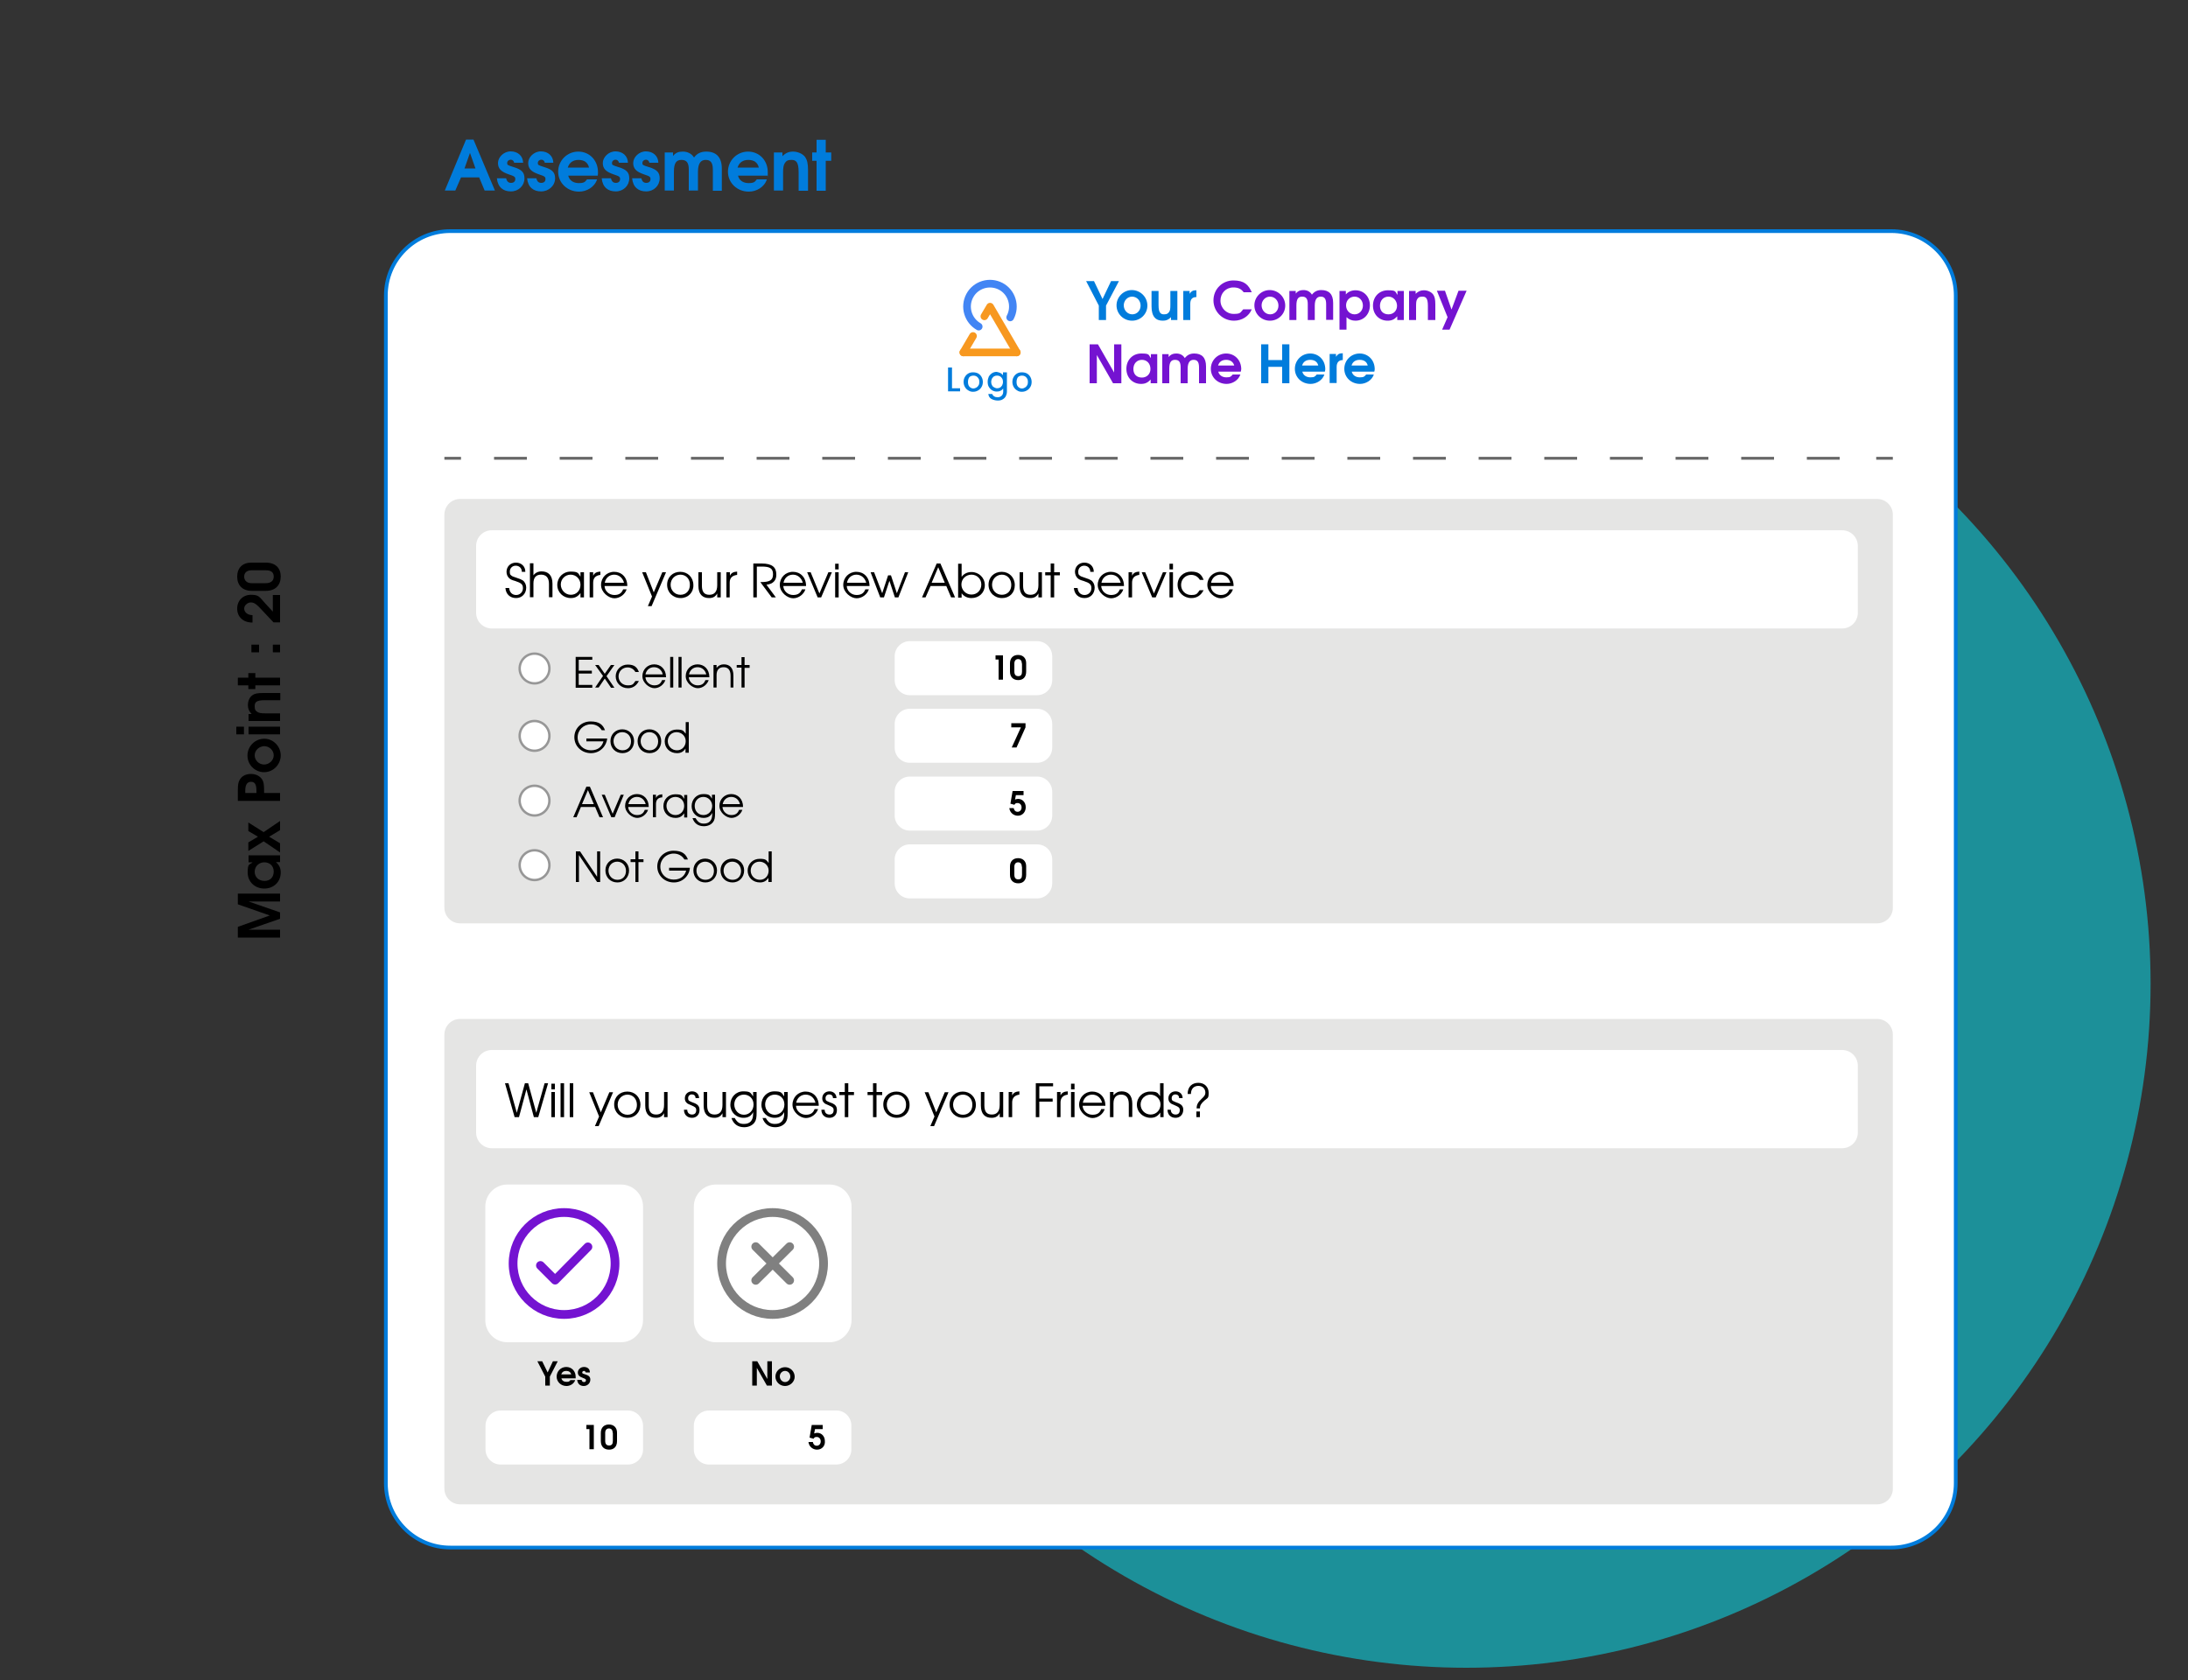 <?xml version="1.0" encoding="UTF-8"?>
<svg id="Layer_1" data-name="Layer 1" xmlns="http://www.w3.org/2000/svg" version="1.1" xmlns:xlink="http://www.w3.org/1999/xlink" viewBox="0 0 1000 768">
  <rect x="0" y="0" width="1000" height="768" fill="#333333" stroke="none"/>
  <defs>
    <style>
      .cls-1 {
        fill: #4285f4;
      }

      .cls-1, .cls-2, .cls-3, .cls-4, .cls-5, .cls-6, .cls-7, .cls-8, .cls-9, .cls-10 {
        stroke-width: 0px;
      }

      .cls-11, .cls-12, .cls-13, .cls-14, .cls-15, .cls-16, .cls-17, .cls-18, .cls-19, .cls-20, .cls-21, .cls-22, .cls-23, .cls-7, .cls-24, .cls-25, .cls-26, .cls-27, .cls-28, .cls-29, .cls-30, .cls-31, .cls-32, .cls-33, .cls-34, .cls-35, .cls-36, .cls-37, .cls-38, .cls-39 {
        fill: none;
      }

      .cls-11, .cls-12, .cls-13, .cls-16, .cls-40, .cls-18, .cls-19, .cls-21, .cls-22, .cls-23, .cls-24, .cls-25, .cls-26, .cls-28, .cls-30, .cls-41, .cls-32, .cls-35, .cls-36, .cls-37, .cls-39 {
        stroke-miterlimit: 10;
      }

      .cls-11, .cls-12, .cls-17, .cls-18, .cls-19, .cls-20, .cls-21, .cls-22, .cls-23, .cls-42, .cls-24, .cls-25, .cls-26, .cls-27, .cls-28, .cls-33, .cls-35, .cls-36, .cls-38, .cls-39 {
        stroke-width: 2.1px;
      }

      .cls-11, .cls-13, .cls-14, .cls-15, .cls-16, .cls-17, .cls-20, .cls-21, .cls-42, .cls-25, .cls-27, .cls-29, .cls-31, .cls-33, .cls-34, .cls-36, .cls-38, .cls-39 {
        stroke-linecap: round;
      }

      .cls-11, .cls-18, .cls-42, .cls-25, .cls-38 {
        stroke: #231f20;
      }

      .cls-11, .cls-43 {
        display: none;
      }

      .cls-12, .cls-17 {
        stroke: #00aeef;
      }

      .cls-2 {
        fill: #007cdc;
      }

      .cls-13 {
        stroke: #07eeff;
      }

      .cls-13, .cls-14, .cls-16, .cls-41, .cls-32, .cls-34 {
        stroke-width: 4px;
      }

      .cls-3 {
        fill: #000;
      }

      .cls-14 {
        stroke: gray;
      }

      .cls-14, .cls-15, .cls-17, .cls-20, .cls-42, .cls-27, .cls-29, .cls-31, .cls-33, .cls-34, .cls-38 {
        stroke-linejoin: round;
      }

      .cls-15 {
        stroke: #f79820;
      }

      .cls-15, .cls-29, .cls-31 {
        stroke-width: 3.5px;
      }

      .cls-16, .cls-34 {
        stroke: #7413d1;
      }

      .cls-4 {
        fill: #f15a29;
      }

      .cls-5 {
        fill: #07eeff;
        isolation: isolate;
        opacity: .5;
      }

      .cls-6 {
        fill: #424242;
      }

      .cls-40 {
        stroke: #979797;
        stroke-width: 1.1px;
      }

      .cls-40, .cls-42, .cls-41, .cls-10 {
        fill: #fff;
      }

      .cls-19, .cls-33, .cls-39 {
        stroke: #be1e2d;
      }

      .cls-20 {
        stroke: #2b3990;
      }

      .cls-21 {
        stroke: #262262;
      }

      .cls-22 {
        stroke: #f15a29;
      }

      .cls-23, .cls-36 {
        stroke: #f7941d;
      }

      .cls-24 {
        stroke: #2e3191;
      }

      .cls-26 {
        stroke: #eb008b;
      }

      .cls-8 {
        fill: #7413d1;
      }

      .cls-27 {
        stroke: #92278f;
      }

      .cls-28 {
        stroke: #009444;
      }

      .cls-29 {
        stroke: #4285f4;
      }

      .cls-44 {
        clip-path: url(#clippath);
      }

      .cls-30, .cls-37 {
        stroke: #676767;
        stroke-width: 1.3px;
      }

      .cls-31 {
        stroke: #f8991d;
      }

      .cls-41, .cls-32 {
        stroke: #007cdc;
      }

      .cls-9 {
        fill: #e5e5e4;
      }

      .cls-35 {
        stroke: #006838;
      }

      .cls-37 {
        stroke-dasharray: 0 0 15 15;
      }
    </style>
    <clipPath id="clippath">
      <path class="cls-7" d="M224.7,403.4c0,8.7-7.1,15.8-15.8,15.8s-15.8-7.1-15.8-15.8h31.6Z"/>
    </clipPath>
  </defs>
  <g id="Survey">
    <g id="Menu" class="cls-43">
      <g id="BG">
        <g>
          <path class="cls-6" d="M41.4,458.8c-12.9,0-23.3-10.5-23.3-23.3v-196.1c0-12.9,10.5-23.3,23.3-23.3h196.1c12.9,0,23.3,10.5,23.3,23.3v196.1c0,12.9-10.5,23.3-23.3,23.3H41.4Z"/>
          <path class="cls-1" d="M237.5,216.4c12.7,0,23,10.3,23,23v196.1c0,12.7-10.3,23-23,23H41.4c-12.7,0-23-10.3-23-23v-196.1c0-12.7,10.3-23,23-23h196.1M237.5,215.8H41.4c-13.1,0-23.7,10.6-23.7,23.7v196.1c0,13.1,10.6,23.7,23.7,23.7h196.1c13.1,0,23.7-10.6,23.7-23.7v-196.2c-.1-13.1-10.7-23.6-23.7-23.6h0Z"/>
        </g>
      </g>
      <g>
        <g>
          <path class="cls-10" d="M53.3,291.8c-5.1,0-9.2-4.1-9.2-9.2v-33.2c0-5.1,4.1-9.2,9.2-9.2h33.2c5.1,0,9.2,4.1,9.2,9.2v33.2c0,5.1-4.1,9.2-9.2,9.2h-33.2Z"/>
          <path class="cls-10" d="M86.5,240.4c4.9,0,8.9,4,8.9,8.9v33.2c0,4.9-4,8.9-8.9,8.9h-33.2c-4.9,0-8.9-4-8.9-8.9v-33.2c0-4.9,4-8.9,8.9-8.9h33.2M86.5,239.8h-33.2c-5.3,0-9.5,4.3-9.5,9.5v33.2c0,5.3,4.3,9.5,9.5,9.5h33.2c5.3,0,9.5-4.3,9.5-9.5v-33.2c0-5.2-4.2-9.5-9.5-9.5h0Z"/>
        </g>
        <g>
          <path class="cls-10" d="M122.8,291.8c-5.1,0-9.2-4.1-9.2-9.2v-33.2c0-5.1,4.1-9.2,9.2-9.2h33.2c5.1,0,9.2,4.1,9.2,9.2v33.2c0,5.1-4.1,9.2-9.2,9.2h-33.2Z"/>
          <path class="cls-10" d="M156,240.4c4.9,0,8.9,4,8.9,8.9v33.2c0,4.9-4,8.9-8.9,8.9h-33.2c-4.9,0-8.9-4-8.9-8.9v-33.2c0-4.9,4-8.9,8.9-8.9h33.2M156,239.8h-33.2c-5.3,0-9.5,4.3-9.5,9.5v33.2c0,5.3,4.3,9.5,9.5,9.5h33.2c5.3,0,9.5-4.3,9.5-9.5v-33.2c.1-5.2-4.2-9.5-9.5-9.5h0Z"/>
        </g>
        <g>
          <path class="cls-10" d="M192.3,291.8c-5.1,0-9.2-4.1-9.2-9.2v-33.2c0-5.1,4.1-9.2,9.2-9.2h33.2c5.1,0,9.2,4.1,9.2,9.2v33.2c0,5.1-4.1,9.2-9.2,9.2h-33.2Z"/>
          <path class="cls-10" d="M225.5,240.4c4.9,0,8.9,4,8.9,8.9v33.2c0,4.9-4,8.9-8.9,8.9h-33.2c-4.9,0-8.9-4-8.9-8.9v-33.2c0-4.9,4-8.9,8.9-8.9h33.2M225.5,239.8h-33.2c-5.3,0-9.5,4.3-9.5,9.5v33.2c0,5.3,4.3,9.5,9.5,9.5h33.2c5.3,0,9.5-4.3,9.5-9.5v-33.2c0-5.2-4.2-9.5-9.5-9.5h0Z"/>
        </g>
        <g>
          <path class="cls-10" d="M53.3,360c-5.1,0-9.2-4.1-9.2-9.2v-33.2c0-5.1,4.1-9.2,9.2-9.2h33.2c5.1,0,9.2,4.1,9.2,9.2v33.2c0,5.1-4.1,9.2-9.2,9.2h-33.2Z"/>
          <path class="cls-10" d="M86.5,308.7c4.9,0,8.9,4,8.9,8.9v33.2c0,4.9-4,8.9-8.9,8.9h-33.2c-4.9,0-8.9-4-8.9-8.9v-33.2c0-4.9,4-8.9,8.9-8.9h33.2M86.5,308h-33.2c-5.3,0-9.5,4.3-9.5,9.5v33.2c0,5.3,4.3,9.5,9.5,9.5h33.2c5.3,0,9.5-4.3,9.5-9.5v-33.2c0-5.2-4.2-9.5-9.5-9.5h0Z"/>
        </g>
        <g>
          <path class="cls-10" d="M122.8,360c-5.1,0-9.2-4.1-9.2-9.2v-33.2c0-5.1,4.1-9.2,9.2-9.2h33.2c5.1,0,9.2,4.1,9.2,9.2v33.2c0,5.1-4.1,9.2-9.2,9.2h-33.2Z"/>
          <path class="cls-10" d="M156,308.7c4.9,0,8.9,4,8.9,8.9v33.2c0,4.9-4,8.9-8.9,8.9h-33.2c-4.9,0-8.9-4-8.9-8.9v-33.2c0-4.9,4-8.9,8.9-8.9h33.2M156,308h-33.2c-5.3,0-9.5,4.3-9.5,9.5v33.2c0,5.3,4.3,9.5,9.5,9.5h33.2c5.3,0,9.5-4.3,9.5-9.5v-33.2c.1-5.2-4.2-9.5-9.5-9.5h0Z"/>
        </g>
        <g>
          <path class="cls-10" d="M192.3,360c-5.1,0-9.2-4.1-9.2-9.2v-33.2c0-5.1,4.1-9.2,9.2-9.2h33.2c5.1,0,9.2,4.1,9.2,9.2v33.2c0,5.1-4.1,9.2-9.2,9.2h-33.2Z"/>
          <path class="cls-10" d="M225.5,308.7c4.9,0,8.9,4,8.9,8.9v33.2c0,4.9-4,8.9-8.9,8.9h-33.2c-4.9,0-8.9-4-8.9-8.9v-33.2c0-4.9,4-8.9,8.9-8.9h33.2M225.5,308h-33.2c-5.3,0-9.5,4.3-9.5,9.5v33.2c0,5.3,4.3,9.5,9.5,9.5h33.2c5.3,0,9.5-4.3,9.5-9.5v-33.2c0-5.2-4.2-9.5-9.5-9.5h0Z"/>
        </g>
        <g>
          <path class="cls-10" d="M53.3,428.3c-5.1,0-9.2-4.1-9.2-9.2v-33.2c0-5.1,4.1-9.2,9.2-9.2h33.2c5.1,0,9.2,4.1,9.2,9.2v33.1c0,5.1-4.1,9.2-9.2,9.2h-33.2Z"/>
          <path class="cls-10" d="M86.5,376.9c4.9,0,8.9,4,8.9,8.9v33.2c0,4.9-4,8.9-8.9,8.9h-33.2c-4.9,0-8.9-4-8.9-8.9v-33.2c0-4.9,4-8.9,8.9-8.9h33.2M86.5,376.3h-33.2c-5.3,0-9.5,4.3-9.5,9.5v33.2c0,5.3,4.3,9.5,9.5,9.5h33.2c5.3,0,9.5-4.3,9.5-9.5v-33.2c0-5.3-4.2-9.5-9.5-9.5h0Z"/>
        </g>
        <g>
          <path class="cls-10" d="M122.8,428.3c-5.1,0-9.2-4.1-9.2-9.2v-33.2c0-5.1,4.1-9.2,9.2-9.2h33.2c5.1,0,9.2,4.1,9.2,9.2v33.1c0,5.1-4.1,9.2-9.2,9.2h-33.2Z"/>
          <path class="cls-10" d="M156,376.9c4.9,0,8.9,4,8.9,8.9v33.2c0,4.9-4,8.9-8.9,8.9h-33.2c-4.9,0-8.9-4-8.9-8.9v-33.2c0-4.9,4-8.9,8.9-8.9h33.2M156,376.3h-33.2c-5.3,0-9.5,4.3-9.5,9.5v33.2c0,5.3,4.3,9.5,9.5,9.5h33.2c5.3,0,9.5-4.3,9.5-9.5v-33.2c.1-5.3-4.2-9.5-9.5-9.5h0Z"/>
        </g>
        <g>
          <path class="cls-10" d="M192.3,428.3c-5.1,0-9.2-4.1-9.2-9.2v-33.2c0-5.1,4.1-9.2,9.2-9.2h33.2c5.1,0,9.2,4.1,9.2,9.2v33.1c0,5.1-4.1,9.2-9.2,9.2h-33.2Z"/>
          <path class="cls-10" d="M225.5,376.9c4.9,0,8.9,4,8.9,8.9v33.2c0,4.9-4,8.9-8.9,8.9h-33.2c-4.9,0-8.9-4-8.9-8.9v-33.2c0-4.9,4-8.9,8.9-8.9h33.2M225.5,376.3h-33.2c-5.3,0-9.5,4.3-9.5,9.5v33.2c0,5.3,4.3,9.5,9.5,9.5h33.2c5.3,0,9.5-4.3,9.5-9.5v-33.2c0-5.3-4.2-9.5-9.5-9.5h0Z"/>
        </g>
      </g>
      <g>
        <g>
          <circle class="cls-26" cx="69.4" cy="261.7" r="7.4"/>
          <g>
            <line class="cls-26" x1="74.8" y1="256.3" x2="80.8" y2="250.4"/>
            <line class="cls-26" x1="80.9" y1="257.5" x2="80.9" y2="250.2"/>
            <line class="cls-26" x1="73.6" y1="250.2" x2="82" y2="250.2"/>
          </g>
        </g>
        <g>
          <circle class="cls-24" cx="65.2" cy="265.9" r="7.4"/>
          <g>
            <line class="cls-24" x1="65.2" y1="273.3" x2="65.2" y2="281.7"/>
            <line class="cls-24" x1="61" y1="277.5" x2="69.4" y2="277.5"/>
          </g>
        </g>
      </g>
      <g>
        <g>
          <circle class="cls-18" cx="143.6" cy="256.6" r="6.3"/>
          <path class="cls-12" d="M138.9,267.1c1.5-.6,3.1-1,4.7-1,6.7,0,12.1,5.6,12.1,12.6"/>
        </g>
        <g>
          <circle class="cls-18" cx="131" cy="266.1" r="4.7"/>
          <path class="cls-23" d="M123.1,281.6c0-4.4,3.5-7.9,7.9-7.9s7.9,3.5,7.9,7.9"/>
        </g>
      </g>
      <g>
        <g>
          <circle class="cls-22" cx="202.6" cy="272.5" r="9.5"/>
          <circle class="cls-23" cx="215.2" cy="264.1" r="9.5"/>
        </g>
        <polyline class="cls-17" points="215.2 257.2 210.3 252.3 212.7 249.9 217.7 249.9 220.1 252.3 215.2 257.2"/>
      </g>
      <g>
        <path class="cls-38" d="M61.5,338.4l2.2,1.1c3.9,2,8.6,2,12.5,0l2.2-1.1"/>
        <polygon class="cls-38" points="86.7 327.9 69.9 336.3 53.1 327.9 69.9 319.5 86.7 327.9"/>
        <line class="cls-38" x1="61.5" y1="332.1" x2="61.5" y2="338.4"/>
        <line class="cls-38" x1="78.3" y1="332.1" x2="78.3" y2="338.4"/>
        <polyline class="cls-17" points="69.9 327.9 74.2 334.2 74.2 344.7"/>
        <circle class="cls-17" cx="74.2" cy="346.8" r="2.1"/>
      </g>
      <g>
        <path class="cls-33" d="M123.6,334.2c2.5,1.4,6.7,3.8,13.7,4.2"/>
        <g>
          <path class="cls-33" d="M151.2,346.8h-23.5c-2.2,0-4-1.8-4-4v-13c0-2.2,1.8-4,4-4h23.5c2.2,0,4,1.8,4,4v13c0,2.2-1.8,4-4,4Z"/>
          <path class="cls-33" d="M131,325.8v-2.1c0-1.2.9-2.1,2.1-2.1h12.6c1.2,0,2.1.9,2.1,2.1v2.1"/>
          <path class="cls-42" d="M144.6,324.7"/>
          <path class="cls-33" d="M155.2,334.2c-2.5,1.4-6.7,3.8-13.7,4.2"/>
          <path class="cls-19" d="M139.5,342.6h-.2c-1.1,0-2-.9-2-2v-4.4c0-1.1.9-2,2-2h.2c1.1,0,2,.9,2,2v4.4c0,1.1-.9,2-2,2Z"/>
        </g>
      </g>
      <g>
        <circle class="cls-18" cx="220.3" cy="333.1" r="2.3"/>
        <path class="cls-21" d="M216.7,340.3c0-2,1.6-3.6,3.6-3.6s3.6,1.6,3.6,3.6"/>
        <circle class="cls-18" cx="197.5" cy="333.1" r="2.3"/>
        <path class="cls-39" d="M193.8,340.3c0-2,1.6-3.6,3.6-3.6s3.6,1.6,3.6,3.6"/>
        <g>
          <circle class="cls-18" cx="209.2" cy="327.4" r="5.9"/>
          <g>
            <line class="cls-25" x1="209.2" y1="346.9" x2="209.2" y2="340.8"/>
            <line class="cls-11" x1="209" y1="342.2" x2="207.1" y2="338.5"/>
            <line class="cls-11" x1="209.2" y1="342.2" x2="211.1" y2="338.5"/>
          </g>
          <path class="cls-36" d="M199.8,345.9c0-5.2,4.2-9.4,9.4-9.4s9.4,4.2,9.4,9.4"/>
        </g>
      </g>
      <g>
        <g>
          <g>
            <line class="cls-39" x1="53.2" y1="399.7" x2="69.9" y2="387.2"/>
            <line class="cls-39" x1="86.6" y1="399.7" x2="69.9" y2="387.2"/>
            <line class="cls-39" x1="81.5" y1="395.6" x2="81.5" y2="389.4"/>
          </g>
          <polygon class="cls-38" points="81.5 417.7 58.4 417.7 58.4 403.6 69.9 395 81.5 403.6 81.5 417.7"/>
        </g>
        <rect class="cls-38" x="66.8" y="409.3" width="6.3" height="8.4"/>
      </g>
      <g>
        <g>
          <line class="cls-20" x1="122.7" y1="399.7" x2="139.4" y2="387.2"/>
          <line class="cls-20" x1="156.1" y1="399.7" x2="139.4" y2="387.2"/>
          <line class="cls-20" x1="151" y1="395.6" x2="151" y2="389.4"/>
        </g>
        <polygon class="cls-27" points="151 417.7 127.8 417.7 127.8 403.6 139.4 395 151 403.6 151 417.7"/>
        <path class="cls-4" d="M138.2,412.4c-.4-.1-.7-.2-1-.4-.3-.2-.6-.4-.9-.7l.9-1.1c.3.4.6.6,1,.8.4.2.8.3,1.2.3.6,0,1.1-.1,1.4-.4.3-.2.4-.6.4-1.1h0c0-.3-.1-.5-.2-.7-.1-.2-.3-.3-.6-.4s-.5-.2-.9-.2h-.2c-.6-.1-1-.2-1.4-.4-.4-.1-.7-.4-.9-.7-.3-.3-.4-.8-.4-1.5h0c0-.6.1-1.1.3-1.5s.6-.7,1-.9,1-.3,1.7-.3.6,0,.9.1c.3.1.6.2.9.3.3.1.6.3.8.5l-.8,1.1c-.3-.2-.6-.4-.9-.5-.3-.1-.6-.2-.9-.2-.6,0-1,.1-1.3.3-.3.2-.4.6-.4,1h0c0,.3.1.6.2.7.2.2.4.3.6.4.2.1.6.2,1,.3h.4c.5.1.9.2,1.3.4.3.2.6.4.8.8s.3.8.3,1.4h0c0,.6-.1,1.1-.4,1.5-.2.4-.6.7-1,.9-.5.2-1,.3-1.8.3-.3,0-.7,0-1.1,0ZM138.9,402h1.3v1.5h-1.3v-1.5ZM138.9,412h1.3v1.5h-1.3v-1.5Z"/>
      </g>
      <g>
        <g>
          <g class="cls-44">
            <g>
              <path class="cls-28" d="M215.4,423.2c-.4-.4-1.6-1.7-1.9-3.7-.2-1.5.2-2.7.5-3.2.6-1.5,1.3-1.4,2.8-3.5,1.1-1.4,2-2.6,1.6-3.7-.2-.9-.9-.8-1.3-1.9-.4-1.1-.1-2.1.2-2.9.4-1.4,1.2-2.5,1.8-3.1"/>
              <path class="cls-28" d="M210.9,401.8c-.3,1.2-.4,2.7.1,4.4.6,1.8,1.5,2.5,1.2,3.3-.5,1-2.6.9-3.8.7-.4-.1-1.6-.4-2.6-1.3-.3-.3-.6-.6-2-3.3-.3-.7-.6-1.2-.8-1.6"/>
              <path class="cls-35" d="M200,416.3c.3-.5,1.2-1.9.9-3.7-.2-.9-.6-1.6-.8-1.9-.8-1.2-1.6-1.4-2.2-2.1-.6-.7-1.1-1.9-.7-4.4"/>
            </g>
          </g>
          <path id="SVGID" class="cls-12" d="M224.7,403.4c0,8.7-7.1,15.8-15.8,15.8s-15.8-7.1-15.8-15.8h31.6Z"/>
        </g>
        <g>
          <circle class="cls-18" cx="207.9" cy="389.1" r="3.4"/>
          <path class="cls-19" d="M202.4,399.9c0-3,2.5-5.5,5.5-5.5s5.5,2.5,5.5,5.5"/>
        </g>
        <g>
          <circle class="cls-18" cx="218.2" cy="394.5" r="2.2"/>
          <path class="cls-19" d="M214.6,401.5c0-2,1.6-3.5,3.5-3.5s3.5,1.6,3.5,3.5"/>
        </g>
        <g>
          <circle class="cls-18" cx="197.8" cy="394.3" r="2.2"/>
          <path class="cls-19" d="M194.2,401.3c0-2,1.6-3.5,3.5-3.5s3.5,1.6,3.5,3.5"/>
        </g>
      </g>
    </g>
  </g>
  <g id="Layer_3" data-name="Layer 3">
    <circle class="cls-5" cx="670.2" cy="449.7" r="312.7"/>
  </g>
  <path class="cls-2" d="M221.5,87.1l-2.5-6h-8.3l-2.6,6h-4.8l9.7-23.3h3.4l9.8,23.3h-4.7ZM214.8,69.9l-2.5,7.1h5l-2.5-7.1Z"/>
  <path class="cls-2" d="M233.5,87.5c-3.5,0-6-1.9-6.4-6h4.2c.4,1.5,1.1,2.1,2.3,2.1s1.9-.7,1.9-1.7-.2-1.3-3-2.2c-3.5-1.2-4.9-2.6-4.9-5.2s2.6-5.3,5.8-5.3,5.6,2,5.7,5.2h-4.1c-.2-.9-.8-1.4-1.6-1.4s-1.6.6-1.6,1.5.1,1,3,1.9c3.7,1.1,4.9,2.5,4.9,5.1,0,3.4-2.7,6-6.2,6Z"/>
  <path class="cls-2" d="M247.3,87.5c-3.5,0-6-1.9-6.4-6h4.2c.4,1.5,1.1,2.1,2.3,2.1s1.9-.7,1.9-1.7-.2-1.3-3-2.2c-3.5-1.2-4.9-2.6-4.9-5.2s2.6-5.3,5.8-5.3,5.6,2,5.7,5.2h-3.9c-.2-.9-.8-1.4-1.6-1.4s-1.6.6-1.6,1.5.1,1,3,1.9c3.7,1.1,4.9,2.5,4.9,5.1,0,3.4-2.9,6-6.4,6Z"/>
  <path class="cls-2" d="M273.2,80.3h-13.5c.5,2.1,2.3,3.4,4.8,3.4s2.8-.5,3.8-1.7h4.6c-1.2,3.6-4.8,5.6-8.3,5.6-5.3,0-9.5-4-9.5-9.1s4.1-9.2,9.2-9.2,9,4,9,9.4c0,.6,0,1-.1,1.6ZM264.4,73.1c-2.5,0-4.2,1.2-4.9,3.5h9.7c-.5-2.3-2.2-3.5-4.8-3.5Z"/>
  <path class="cls-2" d="M281.4,87.5c-3.5,0-6-1.9-6.4-6h4.2c.4,1.5,1.1,2.1,2.3,2.1s1.9-.7,1.9-1.7-.2-1.3-3-2.2c-3.5-1.2-4.9-2.6-4.9-5.2s2.6-5.3,5.8-5.3,5.6,2,5.7,5.2h-4.1c-.2-.9-.8-1.4-1.6-1.4s-1.6.6-1.6,1.5.1,1,3,1.9c3.7,1.1,4.9,2.5,4.9,5.1,0,3.4-2.7,6-6.2,6Z"/>
  <path class="cls-2" d="M295.3,87.5c-3.5,0-6-1.9-6.4-6h4.2c.4,1.5,1.1,2.1,2.3,2.1s1.9-.7,1.9-1.7-.2-1.3-3-2.2c-3.5-1.2-4.9-2.6-4.9-5.2s2.6-5.3,5.8-5.3,5.6,2,5.7,5.2h-4.1c-.2-.9-.8-1.4-1.6-1.4s-1.6.6-1.6,1.5.1,1,3,1.9c3.7,1.1,4.9,2.5,4.9,5.1,0,3.4-2.7,6-6.2,6Z"/>
  <path class="cls-2" d="M325.8,87.1v-9.6c0-3.5-1.3-4.4-3.3-4.4s-3.5,1.3-3.5,5.4v8.6h-4.2v-9.6c0-3.4-1.2-4.4-3.4-4.4s-3.4,1.3-3.4,5.4v8.6h-4.2v-17.4h3.8v1.6c1.2-1.5,2.5-2,4.5-2s3.9.8,5.1,2.7c1.4-1.9,3.2-2.7,5.6-2.7,4.6,0,7.1,2.6,7.1,7.8v10.1h-4.1Z"/>
  <path class="cls-2" d="M350.8,80.3h-13.5c.5,2.1,2.3,3.4,4.8,3.4s2.8-.5,3.8-1.7h4.6c-1.2,3.6-4.8,5.6-8.3,5.6-5.3,0-9.5-4-9.5-9.1s4.1-9.2,9.2-9.2,9,4,9,9.4,0,1-.1,1.6ZM342,73.1c-2.5,0-4.2,1.2-4.9,3.5h9.7c-.5-2.3-2.2-3.5-4.8-3.5Z"/>
  <path class="cls-2" d="M365,87.1v-8.5c0-4.7-1.3-5.5-3.3-5.5s-2.4.6-3.1,1.6c-.5.9-.7,1.9-.7,4.2v8.2h-4.2v-17.4h3.9v1.7c1.5-1.5,2.9-2.1,4.9-2.1s4.3.9,5.5,2.5c.9,1.4,1.3,2.9,1.3,6v9.4h-4.3Z"/>
  <path class="cls-2" d="M377.4,73.5v13.7h-4.2v-13.7h-2v-3.8h2v-5.8h4.2v5.8h2.5v3.8h-2.5Z"/>
  <g id="BG-2" data-name="BG">
    <g>
      <path class="cls-10" d="M205.8,707.4c-16.2,0-29.4-13.2-29.4-29.4V135.1c0-16.2,13.2-29.4,29.4-29.4h658.6c16.2,0,29.4,13.2,29.4,29.4v542.9c0,16.2-13.2,29.4-29.4,29.4H205.8Z"/>
      <path class="cls-2" d="M864.4,106.5c15.8,0,28.6,12.8,28.6,28.6v542.9c0,15.8-12.8,28.6-28.6,28.6H205.8c-15.8,0-28.6-12.8-28.6-28.6V135.1c0-15.8,12.8-28.6,28.6-28.6h658.6M864.4,104.8H205.8c-16.7,0-30.3,13.5-30.3,30.3v542.9c0,16.7,13.5,30.3,30.3,30.3h658.6c16.7,0,30.3-13.5,30.3-30.3V135.1c0-16.7-13.6-30.3-30.3-30.3h0Z"/>
    </g>
  </g>
  <g id="Logo">
    <g>
      <polyline class="cls-15" points="464.7 161.1 452.5 140.2 449.9 144.6"/>
      <line class="cls-31" x1="440.3" y1="161.1" x2="464.7" y2="161.1"/>
      <line class="cls-15" x1="444.7" y1="153.6" x2="440.3" y2="161.1"/>
      <path class="cls-29" d="M447.3,149.3c-4.9-2.8-6.8-9-4.1-14.1,2.7-5.1,9.1-7,14.2-4.3s7,9.1,4.3,14.2"/>
      <g>
        <path class="cls-2" d="M435.1,177.5h3.7v1.4h-5.5v-10.9h1.8v9.5Z"/>
        <path class="cls-2" d="M442.6,178.5c-.7-.4-1.2-.9-1.6-1.6-.4-.7-.6-1.5-.6-2.3s.2-1.7.6-2.3c.4-.7.9-1.2,1.6-1.6.7-.4,1.4-.5,2.2-.5s1.6.2,2.2.5c.7.4,1.2.9,1.6,1.6.4.7.6,1.5.6,2.3s-.2,1.7-.6,2.3c-.4.7-.9,1.2-1.6,1.6-.7.4-1.4.6-2.3.6s-1.4-.2-2.1-.6ZM446.2,177.2c.4-.2.7-.5,1-1,.3-.4.4-1,.4-1.6s-.1-1.2-.4-1.6c-.2-.4-.6-.8-1-1s-.8-.3-1.3-.3-.9.1-1.3.3-.7.5-.9,1c-.2.4-.3,1-.3,1.6,0,.9.2,1.7.7,2.2s1.1.8,1.8.8c.4,0,.9-.2,1.3-.4Z"/>
        <path class="cls-2" d="M457.2,170.5c.5.3.9.6,1.2,1v-1.3h1.8v8.8c0,.8-.2,1.5-.5,2.1s-.8,1.1-1.5,1.5c-.6.4-1.4.5-2.3.5s-2.1-.3-2.9-.8-1.2-1.3-1.3-2.2h1.8c.1.4.4.8.9,1.1.4.3,1,.4,1.6.4s1.3-.2,1.8-.7.7-1.1.7-1.9v-1.4c-.3.4-.7.8-1.2,1-.5.3-1.1.4-1.8.4s-1.4-.2-2.1-.6c-.6-.4-1.1-.9-1.5-1.6-.4-.7-.5-1.5-.5-2.3s.2-1.6.5-2.3c.4-.7.9-1.2,1.5-1.6.6-.4,1.3-.6,2.1-.6.6.1,1.2.3,1.7.5ZM458,173c-.2-.4-.6-.8-1-1s-.8-.3-1.3-.3-.9.1-1.3.3-.7.6-1,1c-.2.4-.4,1-.4,1.5s.1,1.1.4,1.6c.2.5.6.8,1,1s.8.4,1.3.4.9-.1,1.3-.3.7-.6,1-1c.2-.4.4-1,.4-1.6s-.1-1.1-.4-1.6Z"/>
        <path class="cls-2" d="M464.9,178.5c-.7-.4-1.2-.9-1.6-1.6-.4-.7-.6-1.5-.6-2.3s.2-1.7.6-2.3c.4-.7.9-1.2,1.6-1.6.7-.4,1.4-.5,2.2-.5s1.6.2,2.2.5c.7.4,1.2.9,1.6,1.6.4.7.6,1.5.6,2.3s-.2,1.7-.6,2.3c-.4.7-.9,1.2-1.6,1.6-.7.4-1.4.6-2.3.6s-1.5-.2-2.1-.6ZM468.4,177.2c.4-.2.7-.5,1-1,.3-.4.4-1,.4-1.6s-.1-1.2-.4-1.6c-.2-.4-.6-.8-1-1s-.8-.3-1.3-.3-.9.1-1.3.3-.7.5-.9,1c-.2.4-.3,1-.3,1.6,0,.9.2,1.7.7,2.2s1.1.8,1.8.8c.5,0,.9-.2,1.3-.4Z"/>
      </g>
    </g>
    <g>
      <path class="cls-2" d="M505.5,139.7v6.6h-3.3v-6.6l-5.8-11.2h3.6l3.9,8.2,3.9-8.2h3.6l-5.9,11.2Z"/>
      <path class="cls-2" d="M517.4,146.6c-3.9,0-7.1-3.1-7.1-7s3.2-7,7-7,7.1,3.1,7.1,7.1c0,3.8-3.1,6.9-7,6.9ZM517.4,135.6c-2.1,0-3.8,1.8-3.8,4s1.7,4.1,3.9,4.1,3.8-1.8,3.8-4c0-2.3-1.7-4.1-3.9-4.1Z"/>
      <path class="cls-2" d="M535.2,146.3v-1.3c-1.2,1.2-2.2,1.6-3.8,1.6-3.1,0-5.1-1.8-5.1-6.5v-7.1h3.2v6.5c0,3.5,1,4.2,2.5,4.2s1.9-.5,2.4-1.2c.4-.6.5-1.4.5-3.2v-6.3h3.2v13.3h-2.9Z"/>
      <path class="cls-2" d="M544,138.9v7.4h-3.2v-13.3h2.9v1.3c.8-1.2,1.5-1.6,2.9-1.6h.2v3.1c-1.9,0-2.8,1-2.8,3.1Z"/>
      <path class="cls-8" d="M564,146.6c-5.2,0-9.4-4.1-9.4-9.3s4.1-9.1,9.1-9.1,6.9,2,8.4,5.4h-3.7c-1.2-1.6-2.6-2.2-4.7-2.2-3.4,0-5.9,2.6-5.9,6s2.7,6.1,6,6.1,3-.6,4.4-2.1h3.9c-1.3,3.2-4.5,5.2-8.1,5.2Z"/>
      <path class="cls-8" d="M580.4,146.6c-3.9,0-7.1-3.1-7.1-7s3.2-7,7-7,7.1,3.1,7.1,7.1c0,3.8-3.1,6.9-7,6.9ZM580.4,135.6c-2.1,0-3.8,1.8-3.8,4s1.7,4.1,3.9,4.1,3.8-1.8,3.8-4c0-2.3-1.7-4.1-3.9-4.1Z"/>
      <path class="cls-8" d="M606.1,146.3v-7.3c0-2.7-1-3.4-2.5-3.4s-2.7,1-2.7,4.1v6.6h-3.2v-7.3c0-2.6-.9-3.4-2.6-3.4s-2.6,1-2.6,4.1v6.6h-3.2v-13.3h2.9v1.2c.9-1.1,1.9-1.6,3.5-1.6s3,.6,3.9,2.1c1.1-1.4,2.4-2.1,4.3-2.1,3.5,0,5.4,1.9,5.4,5.9v7.7h-3.2Z"/>
      <path class="cls-8" d="M619.5,146.6c-1.6,0-2.9-.5-4.1-1.6v5.7h-3.2v-17.7h2.9v1.6c1-1.2,2.6-1.9,4.4-1.9,3.8,0,6.6,2.9,6.6,6.9,0,4-2.8,7-6.6,7ZM619.1,135.6c-2.2,0-3.9,1.7-3.9,4s1.7,4.1,3.9,4.1,3.8-1.8,3.8-4c0-2.4-1.7-4.1-3.8-4.1Z"/>
      <path class="cls-8" d="M638.6,146.3v-1.7c-1.3,1.4-2.5,2-4.4,2-3.9,0-6.7-2.9-6.7-6.9s2.8-7,6.8-7,3.2.6,4.4,2.1v-1.8h2.9v13.3h-3ZM634.6,135.6c-2.3,0-3.9,1.7-3.9,4.2s1.6,3.9,3.9,3.9,3.9-1.7,3.9-3.9-1.6-4.2-3.9-4.2Z"/>
      <path class="cls-8" d="M652.6,146.3v-6.5c0-3.6-1-4.2-2.5-4.2s-1.9.4-2.4,1.2c-.4.6-.5,1.4-.5,3.2v6.3h-3.2v-13.3h3v1.3c1.2-1.1,2.2-1.6,3.8-1.6s3.3.7,4.2,1.9c.7,1,1,2.2,1,4.6v7.1h-3.4Z"/>
      <path class="cls-8" d="M662.5,150.7h-3.4l2.5-5.7-4.9-12.1h3.7l3,8.6,3.2-8.6h3.7l-7.8,17.8Z"/>
      <path class="cls-8" d="M508.7,175.2l-7.4-12.9v12.9h-3.3v-17.8h3.8l7.4,12.9v-12.9h3.3v17.8h-3.8Z"/>
      <path class="cls-8" d="M525.9,175.2v-1.7c-1.3,1.4-2.5,2-4.4,2-3.9,0-6.7-2.9-6.7-6.9s2.8-7,6.8-7,3.2.6,4.4,2.1v-1.8h2.9v13.3h-3ZM521.9,164.5c-2.3,0-3.9,1.7-3.9,4.2s1.6,3.9,3.9,3.9,3.9-1.7,3.9-3.9c0-2.5-1.6-4.2-3.9-4.2Z"/>
      <path class="cls-8" d="M548,175.2v-7.3c0-2.7-1-3.4-2.5-3.4s-2.7,1-2.7,4.1v6.6h-3.2v-7.3c0-2.6-.9-3.4-2.6-3.4s-2.6,1-2.6,4.1v6.6h-3.2v-13.3h2.9v1.3c.9-1.1,1.9-1.6,3.5-1.6s3,.6,3.9,2.1c1.1-1.4,2.4-2.1,4.3-2.1,3.5,0,5.4,1.9,5.4,5.9v7.7h-3.2Z"/>
      <path class="cls-8" d="M567.1,169.9h-10.3c.4,1.6,1.8,2.6,3.7,2.6s2.1-.4,2.9-1.3h3.5c-.9,2.7-3.7,4.3-6.3,4.3-4.1,0-7.2-3-7.2-6.9s3.1-7,7-7,6.9,3,6.9,7.2c-.1.4-.1.7-.2,1.1ZM560.4,164.5c-1.9,0-3.2.9-3.7,2.6h7.4c-.5-1.7-1.8-2.6-3.7-2.6Z"/>
      <path class="cls-2" d="M586,175.2v-7.5h-6.3v7.5h-3.3v-17.8h3.3v7.2h6.3v-7.2h3.3v17.8h-3.3Z"/>
      <path class="cls-2" d="M605.5,169.9h-10.3c.4,1.6,1.8,2.6,3.7,2.6s2.1-.4,2.9-1.3h3.5c-.9,2.7-3.7,4.3-6.3,4.3-4.1,0-7.2-3-7.2-6.9s3.1-7,7-7,6.9,3,6.9,7.2c0,.4-.1.7-.2,1.1ZM598.8,164.5c-1.9,0-3.2.9-3.7,2.6h7.4c-.4-1.7-1.7-2.6-3.7-2.6Z"/>
      <path class="cls-2" d="M610.9,167.7v7.4h-3.2v-13.3h2.9v1.3c.8-1.2,1.5-1.6,2.9-1.6h.2v3.1c-1.8,0-2.8,1.1-2.8,3.1Z"/>
      <path class="cls-2" d="M628.1,169.9h-10.3c.4,1.6,1.8,2.6,3.7,2.6s2.1-.4,2.9-1.3h3.5c-.9,2.7-3.7,4.3-6.3,4.3-4.1,0-7.2-3-7.2-6.9s3.1-7,7-7,6.9,3,6.9,7.2c0,.4-.1.7-.2,1.1ZM621.4,164.5c-1.9,0-3.2.9-3.7,2.6h7.4c-.4-1.7-1.7-2.6-3.7-2.6Z"/>
    </g>
    <g>
      <line class="cls-30" x1="203.1" y1="209.5" x2="210.7" y2="209.5"/>
      <line class="cls-37" x1="225.8" y1="209.5" x2="850" y2="209.5"/>
      <line class="cls-30" x1="857.5" y1="209.5" x2="865.1" y2="209.5"/>
    </g>
  </g>
  <g>
    <path class="cls-9" d="M857.9,422.1H210.3c-4,0-7.2-3.2-7.2-7.2v-179.6c0-4,3.2-7.2,7.2-7.2h647.6c4,0,7.2,3.2,7.2,7.2v179.7c0,3.9-3.2,7.1-7.2,7.1Z"/>
    <path class="cls-10" d="M841.9,287.3H224.8c-4,0-7.2-3.2-7.2-7.2v-30.5c0-4,3.2-7.2,7.2-7.2h617.1c4,0,7.2,3.2,7.2,7.2v30.5c0,4-3.2,7.2-7.2,7.2Z"/>
    <g>
      <path class="cls-3" d="M235.9,273.4c-2.8,0-4.7-1.8-4.9-4.6h1.7c.2,2.1,1.5,3.2,3.2,3.2s3.1-1.3,3.1-3.1-.8-2.4-3.5-3.3c-1.8-.5-2.3-.8-2.9-1.4-.7-.7-1.1-1.7-1.1-2.8,0-2.4,1.8-4.2,4.3-4.2s4.3,1.7,4.3,4.2h-1.6c0-1.7-1.2-2.8-2.8-2.8s-2.7,1.2-2.7,2.7.3,1.4.7,1.8.9.5,2.3,1c1.6.5,2.2.8,2.9,1.2,1,.7,1.6,2,1.6,3.3,0,2.8-2,4.8-4.6,4.8Z"/>
      <path class="cls-3" d="M250.9,273.1v-6.2c0-2.9-1.4-4.2-3.6-4.2s-3.5,1.2-3.5,4v6.3h-1.6v-15.5h1.6v5.5c.8-1.1,2.1-1.8,3.7-1.8,3,0,5,1.7,5,5.6v6.2h-1.6Z"/>
      <path class="cls-3" d="M265.3,273.1v-2c-1.2,1.6-2.5,2.3-4.4,2.3-3.5,0-6.2-2.6-6.2-6s2.6-6.1,6.1-6.1,3.4.7,4.5,2.3v-2h1.6v11.5h-1.6ZM260.8,262.7c-2.5,0-4.5,2-4.5,4.5s2,4.7,4.6,4.7,4.4-2,4.4-4.6-2-4.6-4.5-4.6Z"/>
      <path class="cls-3" d="M271.1,266.4v6.7h-1.6v-11.5h1.6v1.6c.6-1.3,1.6-1.8,3.3-1.9v1.5c-2.2.3-3.3,1.4-3.3,3.6Z"/>
      <path class="cls-3" d="M276.3,267.9c.1,2.3,2.1,4.1,4.5,4.1s3.4-1.1,4-2.6h1.6c-.7,2.2-3,4.1-5.6,4.1s-6.1-2.7-6.1-6.1,2.6-6,6-6,6,2.5,6,6.5h-10.4ZM280.7,262.7c-2.2,0-3.9,1.5-4.3,3.7h8.8c-.6-2.2-2.3-3.7-4.5-3.7Z"/>
      <path class="cls-3" d="M297.8,277.1h-1.7l1.9-4.4-4.5-11.1h1.7l3.6,9.2,3.9-9.2h1.7l-6.6,15.5Z"/>
      <path class="cls-3" d="M311.1,273.4c-3.6,0-6.2-2.6-6.2-6.1s2.6-5.9,6-5.9,6,2.5,6,6.1c.1,3.3-2.4,5.9-5.8,5.9ZM311,262.7c-2.5,0-4.5,2-4.5,4.6s1.9,4.6,4.5,4.6,4.3-1.9,4.3-4.5c.1-2.7-1.8-4.7-4.3-4.7Z"/>
      <path class="cls-3" d="M327.8,273.1v-1.8c-.8,1.4-1.9,2.1-3.7,2.1-2.9,0-4.9-1.6-4.9-5.6v-6.2h1.6v6.2c0,2.9,1.2,4.1,3.4,4.1s3.6-1.3,3.6-4.4v-5.9h1.6v11.5h-1.6Z"/>
      <path class="cls-3" d="M333.5,266.4v6.7h-1.5v-11.5h1.6v1.6c.6-1.3,1.6-1.8,3.3-1.9v1.5c-2.3.3-3.4,1.4-3.4,3.6Z"/>
      <path class="cls-3" d="M350.3,267.3l4.3,5.8h-1.9l-5.2-7c4.3,0,5.8-.8,5.8-3.6s-1.6-3.5-5.2-3.5h-2.2v14.1h-1.6v-15.5h3.8c4.9,0,6.7,1.8,6.7,5,.1,2.7-1.5,4.4-4.5,4.7Z"/>
      <path class="cls-3" d="M358,267.9c.1,2.3,2.1,4.1,4.5,4.1s3.4-1.1,4-2.6h1.6c-.7,2.2-3,4.1-5.6,4.1s-6.1-2.7-6.1-6.1,2.6-6,6-6,6,2.5,6,6.5h-10.4ZM362.4,262.7c-2.2,0-3.9,1.5-4.3,3.7h8.8c-.6-2.2-2.3-3.7-4.5-3.7Z"/>
      <path class="cls-3" d="M375.3,273.1h-1.6l-4.8-11.5h1.6l4,9.7,4.1-9.7h1.6l-4.9,11.5Z"/>
      <path class="cls-3" d="M381.7,260.3v-2.6h1.6v2.6h-1.6ZM381.7,273.1v-11.5h1.6v11.5h-1.6Z"/>
      <path class="cls-3" d="M387,267.9c.1,2.3,2.1,4.1,4.5,4.1s3.4-1.1,4-2.6h1.6c-.7,2.2-3,4.1-5.6,4.1s-6.1-2.7-6.1-6.1,2.6-6,6-6,6,2.5,6,6.5h-10.4ZM391.4,262.7c-2.2,0-3.9,1.5-4.3,3.7h8.8c-.6-2.2-2.3-3.7-4.5-3.7Z"/>
      <path class="cls-3" d="M410.6,273.1h-1.6l-2.5-7.6-2.5,7.6h-1.7l-4.4-11.5h1.6l3.7,9.6,2.7-8.2h1.3l2.7,8.2,3.7-9.6h1.5l-4.5,11.5Z"/>
      <path class="cls-3" d="M434.7,273.1l-2.2-5.2h-7.2l-2.3,5.2h-1.6l6.7-15.5h1.7l6.7,15.5h-1.8ZM428.8,259.3l-3,7.1h6l-3-7.1Z"/>
      <path class="cls-3" d="M444,273.4c-1.9,0-3.5-.8-4.5-2.2v2h-1.6v-15.5h1.6v6c1-1.4,2.6-2.2,4.5-2.2,3.4,0,6.1,2.6,6.1,6s-2.6,5.9-6.1,5.9ZM444,262.7c-2.6,0-4.6,2-4.6,4.5s2,4.6,4.6,4.6,4.5-2,4.5-4.6-2-4.5-4.5-4.5Z"/>
      <path class="cls-3" d="M458,273.4c-3.6,0-6.2-2.6-6.2-6.1s2.6-5.9,6-5.9,6,2.5,6,6.1-2.5,5.9-5.8,5.9ZM457.9,262.7c-2.5,0-4.5,2-4.5,4.6s1.9,4.6,4.5,4.6,4.3-1.9,4.3-4.5c0-2.7-1.8-4.7-4.3-4.7Z"/>
      <path class="cls-3" d="M474.6,273.1v-1.8c-.8,1.4-1.9,2.1-3.7,2.1-2.9,0-4.9-1.6-4.9-5.6v-6.2h1.6v6.2c0,2.9,1.2,4.1,3.4,4.1s3.6-1.3,3.6-4.4v-5.9h1.6v11.5h-1.6Z"/>
      <path class="cls-3" d="M481.8,263v10.1h-1.6v-10.1h-2.5v-1.4h2.5v-4h1.6v4h2.6v1.4h-2.6Z"/>
      <path class="cls-3" d="M495.7,273.4c-2.8,0-4.7-1.8-4.9-4.6h1.7c.2,2.1,1.5,3.2,3.2,3.2s3.1-1.3,3.1-3.1-.8-2.4-3.5-3.3c-1.8-.5-2.3-.8-2.9-1.4s-1.1-1.7-1.1-2.8c0-2.4,1.8-4.2,4.3-4.2s4.3,1.7,4.3,4.2h-1.6c0-1.7-1.2-2.8-2.8-2.8s-2.7,1.2-2.7,2.7.3,1.4.7,1.8c.4.4.9.5,2.3,1,1.6.5,2.2.8,2.9,1.2,1,.7,1.6,2,1.6,3.3,0,2.8-1.9,4.8-4.6,4.8Z"/>
      <path class="cls-3" d="M503.3,267.9c.1,2.3,2.1,4.1,4.5,4.1s3.4-1.1,4-2.6h1.6c-.7,2.2-3,4.1-5.6,4.1s-6.1-2.7-6.1-6.1,2.6-6,6-6,6,2.5,6,6.5h-10.4ZM507.7,262.7c-2.2,0-3.9,1.5-4.3,3.7h8.8c-.5-2.2-2.2-3.7-4.5-3.7Z"/>
      <path class="cls-3" d="M517.4,266.4v6.7h-1.6v-11.5h1.6v1.6c.6-1.3,1.6-1.8,3.3-1.9v1.5c-2.2.3-3.3,1.4-3.3,3.6Z"/>
      <path class="cls-3" d="M528.2,273.1h-1.6l-4.8-11.5h1.6l4,9.7,4.1-9.7h1.6l-4.9,11.5Z"/>
      <path class="cls-3" d="M534.5,260.3v-2.6h1.6v2.6h-1.6ZM534.5,273.1v-11.5h1.6v11.5h-1.6Z"/>
      <path class="cls-3" d="M544.5,273.4c-3.5,0-6.3-2.6-6.3-6.1s2.7-6,6.2-6,4.8,1.4,5.7,3.8h-1.7c-.9-1.5-2.3-2.3-4-2.3-2.6,0-4.6,2-4.6,4.6s2,4.6,4.6,4.6,2.7-.6,3.9-2.2h1.8c-1.3,2.5-3.2,3.6-5.6,3.6Z"/>
      <path class="cls-3" d="M553.4,267.9c0,2.3,2.1,4.1,4.5,4.1s3.4-1.1,4-2.6h1.6c-.7,2.2-3,4.1-5.6,4.1s-6.1-2.7-6.1-6.1,2.6-6,6-6,6,2.5,6,6.5h-10.4ZM557.8,262.7c-2.2,0-3.9,1.5-4.3,3.7h8.8c-.6-2.2-2.3-3.7-4.5-3.7Z"/>
    </g>
    <g>
      <path class="cls-3" d="M263.1,314.3v-14h7.6v1.3h-6.2v5h6v1.3h-6v5.2h6.2v1.3h-7.6Z"/>
      <path class="cls-3" d="M279.2,314.3l-2.8-4.1-2.8,4.1h-1.6l3.6-5.3-3.6-5h1.6l2.8,4,2.8-4h1.6l-3.6,5.1,3.6,5.3h-1.6Z"/>
      <path class="cls-3" d="M287,314.6c-3.2,0-5.6-2.4-5.6-5.4s2.4-5.4,5.5-5.4,4.3,1.3,5.1,3.4h-1.6c-.8-1.4-2.1-2.1-3.6-2.1-2.3,0-4.1,1.8-4.1,4.1s1.8,4.1,4.2,4.1,2.5-.6,3.5-2h1.6c-1.2,2.3-2.9,3.3-5,3.3Z"/>
      <path class="cls-3" d="M295,309.6c.1,2,1.9,3.7,4,3.7s3-.9,3.6-2.4h1.5c-.7,2-2.7,3.7-5,3.7s-5.5-2.4-5.5-5.5,2.4-5.4,5.4-5.4,5.4,2.2,5.4,5.9h-9.4ZM298.9,305c-2,0-3.5,1.3-3.9,3.3h7.9c-.4-2-2-3.3-4-3.3Z"/>
      <path class="cls-3" d="M306.3,314.3v-14h1.4v14h-1.4Z"/>
      <path class="cls-3" d="M310.1,314.3v-14h1.4v14h-1.4Z"/>
      <path class="cls-3" d="M314.8,309.6c.1,2,1.9,3.7,4,3.7s3-.9,3.6-2.4h1.5c-.7,2-2.7,3.7-5,3.7s-5.5-2.4-5.5-5.5,2.4-5.4,5.4-5.4,5.4,2.2,5.4,5.9h-9.4ZM318.8,305c-2,0-3.5,1.3-3.9,3.3h7.9c-.5-2-2-3.3-4-3.3Z"/>
      <path class="cls-3" d="M333.9,314.3v-5.4c0-2.8-1.3-3.9-3.2-3.9s-3.2,1.1-3.2,3.6v5.7h-1.4v-10.3h1.4v1.3c.9-1.1,2-1.6,3.3-1.6,2.6,0,4.4,1.5,4.4,5.2v5.4h-1.3Z"/>
      <path class="cls-3" d="M340.3,305.2v9.1h-1.4v-9.1h-2.2v-1.2h2.2v-3.6h1.4v3.6h2.3v1.3h-2.3Z"/>
    </g>
    <g>
      <path class="cls-3" d="M270.1,344.3c-4.3,0-7.6-3.2-7.6-7.3s3.3-7.2,7.4-7.2,5.7,1.6,6.6,4h-1.5c-1-1.7-2.8-2.7-4.9-2.7-3.4,0-6.1,2.6-6.1,6s2.7,5.9,6.1,5.9,5.1-1.9,5.7-4.1h-7.8v-1.3h9.5c-.3,3.5-3.3,6.7-7.4,6.7Z"/>
      <path class="cls-3" d="M284.5,344.3c-3.2,0-5.5-2.3-5.5-5.5s2.4-5.4,5.4-5.4,5.4,2.3,5.4,5.4-2.2,5.5-5.3,5.5ZM284.4,334.7c-2.3,0-4,1.8-4,4.1s1.7,4.2,4.1,4.2,3.9-1.7,3.9-4.1-1.7-4.2-4-4.2Z"/>
      <path class="cls-3" d="M296.9,344.3c-3.2,0-5.5-2.3-5.5-5.5s2.4-5.4,5.4-5.4,5.4,2.3,5.4,5.4c0,3.2-2.2,5.5-5.3,5.5ZM296.8,334.7c-2.3,0-4,1.8-4,4.1s1.7,4.2,4.1,4.2,3.9-1.7,3.9-4.1-1.7-4.2-4-4.2Z"/>
      <path class="cls-3" d="M313.3,344.1v-1.9c-1,1.5-2.2,2.1-3.9,2.1-3.2,0-5.6-2.3-5.6-5.4s2.4-5.4,5.5-5.4,3,.7,4.1,1.9v-5.3h1.4v14h-1.5ZM309.2,334.7c-2.3,0-4,1.8-4,4.1s1.8,4.2,4.2,4.2,4-1.9,4-4.2-1.9-4.1-4.2-4.1Z"/>
    </g>
    <circle class="cls-40" cx="244.3" cy="305.6" r="6.8"/>
    <circle class="cls-40" cx="244.3" cy="336.4" r="6.8"/>
    <g>
      <path class="cls-3" d="M274,373.6l-2-4.7h-6.5l-2,4.7h-1.5l6-14h1.6l6,14h-1.6ZM268.7,361.2l-2.7,6.4h5.4l-2.7-6.4Z"/>
      <path class="cls-3" d="M280.9,373.6h-1.5l-4.4-10.3h1.4l3.6,8.7,3.7-8.7h1.4l-4.2,10.3Z"/>
      <path class="cls-3" d="M287.1,368.9c.1,2,1.9,3.7,4,3.7s3-.9,3.6-2.4h1.5c-.7,2-2.7,3.7-5,3.7s-5.5-2.4-5.5-5.5,2.4-5.4,5.4-5.4,5.4,2.2,5.4,5.9h-9.4ZM291.1,364.3c-2,0-3.5,1.3-3.9,3.3h7.9c-.5-2-2-3.3-4-3.3Z"/>
      <path class="cls-3" d="M299.8,367.6v6h-1.4v-10.3h1.4v1.5c.5-1.1,1.4-1.6,2.9-1.7v1.4c-1.9.1-2.9,1.1-2.9,3.1Z"/>
      <path class="cls-3" d="M312.7,373.6v-1.8c-1.1,1.5-2.2,2.1-4,2.1-3.2,0-5.5-2.3-5.5-5.4s2.3-5.4,5.4-5.4,3.1.6,4.1,2.1v-1.8h1.4v10.3h-1.4ZM308.7,364.3c-2.3,0-4.1,1.8-4.1,4.1s1.8,4.2,4.1,4.2,4-1.8,4-4.2-1.8-4.1-4-4.1Z"/>
      <path class="cls-3" d="M325.9,375.8c-.9,1.2-2.4,1.9-4.2,1.9-2.6,0-4.4-1.3-5.2-3.7h1.4c1.1,1.9,2.1,2.5,3.8,2.5,2.5,0,3.8-1.5,3.8-4.2v-.7c-.8,1.6-2.1,2.3-4,2.3-3,0-5.4-2.3-5.4-5.4s2.3-5.5,5.3-5.5,3,.7,4,2.1v-1.8h1.4v8.5c0,2-.2,3.1-.9,4ZM321.5,364.3c-2.3,0-4,1.7-4,4.1s1.7,4.2,4,4.2,4-1.8,4-4.3c-.1-2.2-1.8-4-4-4Z"/>
      <path class="cls-3" d="M330.2,368.9c.1,2,1.9,3.7,4,3.7s3-.9,3.6-2.4h1.5c-.7,2-2.7,3.7-5,3.7s-5.5-2.4-5.5-5.5,2.4-5.4,5.4-5.4,5.4,2.2,5.4,5.9h-9.4ZM334.2,364.3c-2,0-3.5,1.3-3.9,3.3h7.9c-.5-2-2-3.3-4-3.3Z"/>
    </g>
    <circle class="cls-40" cx="244.3" cy="366" r="6.8"/>
    <g>
      <path class="cls-3" d="M272.9,403.2l-8.3-12.3v12.3h-1.4v-14h1.9l7.8,11.6v-11.6h1.4v14h-1.4Z"/>
      <path class="cls-3" d="M282.2,403.4c-3.2,0-5.5-2.3-5.5-5.5s2.4-5.4,5.4-5.4,5.4,2.3,5.4,5.4-2.2,5.5-5.3,5.5ZM282.1,393.9c-2.3,0-4,1.8-4,4.1s1.7,4.2,4.1,4.2,3.9-1.7,3.9-4.1-1.7-4.2-4-4.2Z"/>
      <path class="cls-3" d="M291.8,394.1v9.1h-1.4v-9.1h-2.2v-1.3h2.2v-3.6h1.4v3.6h2.3v1.3h-2.3Z"/>
      <path class="cls-3" d="M308,403.4c-4.3,0-7.6-3.2-7.6-7.3s3.3-7.2,7.4-7.2,5.7,1.6,6.6,4h-1.6c-1-1.7-2.8-2.7-4.9-2.7-3.4,0-6.1,2.6-6.1,6s2.7,5.9,6.1,5.9,5.1-1.9,5.7-4.1h-7.8v-1.3h9.5c-.2,3.5-3.2,6.7-7.3,6.7Z"/>
      <path class="cls-3" d="M322.4,403.4c-3.2,0-5.5-2.3-5.5-5.5s2.4-5.4,5.4-5.4,5.4,2.3,5.4,5.4c0,3.2-2.3,5.5-5.3,5.5ZM322.3,393.9c-2.3,0-4,1.8-4,4.1s1.7,4.2,4.1,4.2,3.9-1.7,3.9-4.1c0-2.5-1.8-4.2-4-4.2Z"/>
      <path class="cls-3" d="M334.8,403.4c-3.2,0-5.5-2.3-5.5-5.5s2.4-5.4,5.4-5.4,5.4,2.3,5.4,5.4c0,3.2-2.3,5.5-5.3,5.5ZM334.7,393.9c-2.3,0-4,1.8-4,4.1s1.7,4.2,4.1,4.2,3.9-1.7,3.9-4.1c-.1-2.5-1.8-4.2-4-4.2Z"/>
      <path class="cls-3" d="M351.2,403.2v-1.9c-1,1.5-2.2,2.1-3.9,2.1-3.2,0-5.6-2.3-5.6-5.4s2.4-5.4,5.5-5.4,3,.7,4.1,1.9v-5.3h1.4v14h-1.5ZM347.1,393.9c-2.3,0-4,1.8-4,4.1s1.8,4.2,4.2,4.2,4-1.9,4-4.2-1.9-4.1-4.2-4.1Z"/>
    </g>
    <circle class="cls-40" cx="244.3" cy="395.5" r="6.8"/>
    <g>
      <g>
        <path class="cls-10" d="M474,293.1h-58.2c-3.8,0-6.9,3.1-6.9,6.9v10.9c0,3.8,3.1,6.9,6.9,6.9h58.2c3.8,0,6.9-3.1,6.9-6.9v-10.9c0-3.8-3.1-6.9-6.9-6.9Z"/>
        <g>
          <path class="cls-3" d="M456.4,310.7v-9.2h-1.4v-1.9h3.4v11.1h-2Z"/>
          <path class="cls-3" d="M465.4,310.9c-2.3,0-3.8-1.4-3.8-3.9v-3.8c0-2.3,1.4-3.8,3.7-3.8s3.7,1.5,3.7,3.7v3.9c0,2.5-1.4,3.9-3.6,3.9ZM467,303.3c0-1.3-.6-2-1.7-2s-1.7.8-1.7,2v3.7c0,1.4.6,2.1,1.8,2.1s1.7-.7,1.7-2.1v-3.7h0Z"/>
        </g>
      </g>
      <g>
        <path class="cls-10" d="M474,324h-58.2c-3.8,0-6.9,3.1-6.9,6.9v10.9c0,3.8,3.1,6.9,6.9,6.9h58.2c3.8,0,6.9-3.1,6.9-6.9v-10.9c0-3.8-3.1-6.9-6.9-6.9Z"/>
        <path class="cls-3" d="M464.6,341.7h-2.2l4.2-9.2h-4.4v-1.9h6.5v1.9l-4.1,9.2Z"/>
      </g>
      <g>
        <path class="cls-10" d="M474,355h-58.2c-3.8,0-6.9,3.1-6.9,6.9v10.9c0,3.8,3.1,6.9,6.9,6.9h58.2c3.8,0,6.9-3.1,6.9-6.9v-10.9c0-3.8-3.1-6.9-6.9-6.9Z"/>
        <path class="cls-3" d="M465.2,372.9c-2,0-3.7-1.5-3.9-3.5h2c.2,1.1.8,1.7,1.8,1.7s1.8-.8,1.8-2-.8-2-1.8-2-1,.2-1.5.8l-1.8-.5,1-5.8h5v1.9h-3.5l-.4,2c.6-.2.9-.3,1.4-.3,2,0,3.5,1.6,3.5,3.8,0,2.2-1.5,3.9-3.6,3.9Z"/>
      </g>
      <g>
        <path class="cls-10" d="M474,386h-58.2c-3.8,0-6.9,3.1-6.9,6.9v10.9c0,3.8,3.1,6.9,6.9,6.9h58.2c3.8,0,6.9-3.1,6.9-6.9v-10.9c0-3.9-3.1-6.9-6.9-6.9Z"/>
        <path class="cls-3" d="M465.4,403.8c-2.3,0-3.8-1.4-3.8-3.9v-3.8c0-2.3,1.4-3.8,3.7-3.8s3.7,1.5,3.7,3.7v3.9c0,2.5-1.4,3.9-3.6,3.9ZM467,396.2c0-1.3-.6-2-1.7-2s-1.7.8-1.7,2v3.7c0,1.4.6,2.1,1.8,2.1s1.7-.7,1.7-2.1v-3.7h0Z"/>
      </g>
    </g>
  </g>
  <g>
    <path class="cls-9" d="M857.9,687.7H210.3c-4,0-7.2-3.2-7.2-7.2v-207.5c0-4,3.2-7.2,7.2-7.2h647.6c4,0,7.2,3.2,7.2,7.2v207.6c0,3.9-3.2,7.1-7.2,7.1Z"/>
    <path class="cls-10" d="M841.9,524.9H224.8c-4,0-7.2-3.2-7.2-7.2v-30.5c0-4,3.2-7.2,7.2-7.2h617.1c4,0,7.2,3.2,7.2,7.2v30.5c0,4-3.2,7.2-7.2,7.2Z"/>
    <g>
      <path class="cls-3" d="M246,510.7h-2l-3.4-12.7-3.4,12.7h-2l-4.4-15.5h1.6l3.8,13.5,3.7-13.5h1.5l3.7,13.5,3.8-13.5h1.6l-4.5,15.5Z"/>
      <path class="cls-3" d="M252,498v-2.6h1.6v2.6h-1.6ZM252,510.7v-11.5h1.6v11.5h-1.6Z"/>
      <path class="cls-3" d="M256.2,510.7v-15.5h1.6v15.5h-1.6Z"/>
      <path class="cls-3" d="M260.4,510.7v-15.5h1.6v15.5h-1.6Z"/>
      <path class="cls-3" d="M273.6,514.8h-1.7l1.9-4.4-4.5-11.1h1.7l3.6,9.2,3.9-9.2h1.7l-6.6,15.5Z"/>
      <path class="cls-3" d="M286.9,511c-3.6,0-6.2-2.6-6.2-6.1s2.6-5.9,6-5.9,6,2.5,6,6c0,3.5-2.5,6-5.8,6ZM286.8,500.4c-2.5,0-4.5,2-4.5,4.6s1.9,4.6,4.5,4.6,4.3-1.9,4.3-4.5c0-2.7-1.8-4.7-4.3-4.7Z"/>
      <path class="cls-3" d="M303.5,510.7v-1.8c-.8,1.4-1.9,2.1-3.7,2.1-2.9,0-4.9-1.6-4.9-5.6v-6.2h1.6v6.2c0,2.9,1.2,4.1,3.4,4.1s3.6-1.3,3.6-4.4v-5.9h1.6v11.5h-1.6Z"/>
      <path class="cls-3" d="M316.3,511c-2.2,0-3.7-1.4-3.7-3.7h1.5c0,1.4.9,2.2,2.2,2.2s1.9-.8,1.9-2-.6-1.5-2.2-2.2-1.7-.7-2.1-1.1c-.6-.5-.9-1.2-.9-2.1,0-1.9,1.4-3.2,3.3-3.2s3.2,1.3,3.2,3.1h-1.6c0-1.1-.7-1.7-1.7-1.7s-1.7.7-1.7,1.7.3,1.2,1,1.5c.3.2.4.2,2.2.9,1.3.6,2,1.5,2,2.9.1,2.2-1.4,3.7-3.4,3.7Z"/>
      <path class="cls-3" d="M330.2,510.7v-1.8c-.8,1.4-1.9,2.1-3.7,2.1-2.9,0-4.9-1.6-4.9-5.6v-6.2h1.6v6.2c0,2.9,1.2,4.1,3.4,4.1s3.6-1.3,3.6-4.4v-5.9h1.6v11.5h-1.6Z"/>
      <path class="cls-3" d="M344.8,513.2c-1,1.3-2.7,2.1-4.7,2.1-2.9,0-4.9-1.5-5.8-4.2h1.5c1.2,2.1,2.3,2.7,4.2,2.7,2.8,0,4.2-1.6,4.2-4.6v-.8c-.9,1.8-2.3,2.6-4.4,2.6-3.4,0-6-2.6-6-6s2.5-6.1,5.9-6.1,3.3.7,4.5,2.3v-2h1.6v9.4c0,2.3-.2,3.5-1,4.6ZM340,500.4c-2.5,0-4.4,1.9-4.4,4.5s1.9,4.7,4.4,4.7,4.4-2,4.4-4.7-2-4.5-4.4-4.5Z"/>
      <path class="cls-3" d="M359,513.2c-1,1.3-2.7,2.1-4.7,2.1-2.9,0-4.9-1.5-5.8-4.2h1.5c1.2,2.1,2.3,2.7,4.2,2.7,2.8,0,4.2-1.6,4.2-4.6v-.8c-.9,1.8-2.3,2.6-4.4,2.6-3.4,0-6-2.6-6-6s2.5-6.1,5.9-6.1,3.3.7,4.5,2.3v-2h1.6v9.4c0,2.3-.2,3.5-1,4.6ZM354.1,500.4c-2.5,0-4.4,1.9-4.4,4.5s1.9,4.7,4.4,4.7,4.4-2,4.4-4.7-1.9-4.5-4.4-4.5Z"/>
      <path class="cls-3" d="M363.8,505.5c.1,2.3,2.1,4.1,4.5,4.1s3.4-1,4-2.6h1.6c-.7,2.2-3,4.1-5.6,4.1s-6.1-2.7-6.1-6.1,2.6-6,6-6,6,2.5,6,6.5h-10.4ZM368.2,500.4c-2.2,0-3.9,1.5-4.3,3.7h8.8c-.6-2.3-2.3-3.7-4.5-3.7Z"/>
      <path class="cls-3" d="M379.1,511c-2.2,0-3.7-1.4-3.7-3.7h1.5c0,1.4.9,2.2,2.2,2.2s1.9-.8,1.9-2-.6-1.5-2.2-2.2-1.7-.7-2.1-1.1c-.6-.5-.9-1.2-.9-2.1,0-1.9,1.4-3.2,3.3-3.2s3.2,1.3,3.2,3.1h-1.6c0-1.1-.7-1.7-1.7-1.7s-1.7.7-1.7,1.7.3,1.2,1,1.5c.3.2.4.2,2.2.9,1.3.6,2,1.5,2,2.9.1,2.2-1.3,3.7-3.4,3.7Z"/>
      <path class="cls-3" d="M387.7,500.6v10.1h-1.6v-10.1h-2.5v-1.4h2.5v-4h1.6v4h2.6v1.4h-2.6Z"/>
      <path class="cls-3" d="M400.6,500.6v10.1h-1.6v-10.1h-2.5v-1.4h2.5v-4h1.6v4h2.6v1.4h-2.6Z"/>
      <path class="cls-3" d="M409.9,511c-3.6,0-6.2-2.6-6.2-6.1s2.6-5.9,6-5.9,6,2.5,6,6c.1,3.5-2.4,6-5.8,6ZM409.8,500.4c-2.5,0-4.5,2-4.5,4.6s1.9,4.6,4.5,4.6,4.3-1.9,4.3-4.5c.1-2.7-1.8-4.7-4.3-4.7Z"/>
      <path class="cls-3" d="M426.9,514.8h-1.7l1.9-4.4-4.5-11.1h1.7l3.6,9.2,3.9-9.2h1.7l-6.6,15.5Z"/>
      <path class="cls-3" d="M440.2,511c-3.6,0-6.2-2.6-6.2-6.1s2.6-5.9,6-5.9,6,2.5,6,6c.1,3.5-2.4,6-5.8,6ZM440.1,500.4c-2.5,0-4.5,2-4.5,4.6s1.9,4.6,4.5,4.6,4.3-1.9,4.3-4.5c.1-2.7-1.8-4.7-4.3-4.7Z"/>
      <path class="cls-3" d="M456.9,510.7v-1.8c-.8,1.4-1.9,2.1-3.7,2.1-2.9,0-4.9-1.6-4.9-5.6v-6.2h1.6v6.2c0,2.9,1.2,4.1,3.4,4.1s3.6-1.3,3.6-4.4v-5.9h1.6v11.5h-1.6Z"/>
      <path class="cls-3" d="M462.6,504v6.7h-1.6v-11.5h1.6v1.6c.6-1.3,1.6-1.8,3.3-1.9v1.5c-2.2.3-3.3,1.5-3.3,3.6Z"/>
      <path class="cls-3" d="M475,496.6v5.6h6.1v1.4h-6.1v7.1h-1.6v-15.5h7.9v1.4h-6.3Z"/>
      <path class="cls-3" d="M484.7,504v6.7h-1.6v-11.5h1.6v1.6c.6-1.3,1.6-1.8,3.3-1.9v1.5c-2.2.3-3.3,1.5-3.3,3.6Z"/>
      <path class="cls-3" d="M489.5,498v-2.6h1.6v2.6h-1.6ZM489.5,510.7v-11.5h1.6v11.5h-1.6Z"/>
      <path class="cls-3" d="M494.8,505.5c.1,2.3,2.1,4.1,4.5,4.1s3.4-1,4-2.6h1.6c-.7,2.2-3,4.1-5.6,4.1s-6.1-2.7-6.1-6.1,2.6-6,6-6,6,2.5,6,6.5h-10.4ZM499.2,500.4c-2.2,0-3.9,1.5-4.3,3.7h8.8c-.6-2.3-2.3-3.7-4.5-3.7Z"/>
      <path class="cls-3" d="M515.9,510.7v-6c0-3.1-1.4-4.3-3.5-4.3s-3.5,1.2-3.5,4v6.3h-1.6v-11.5h1.6v1.5c1-1.2,2.2-1.8,3.7-1.8,2.9,0,4.9,1.7,4.9,5.7v6h-1.6Z"/>
      <path class="cls-3" d="M530.3,510.7v-2.1c-1.2,1.7-2.5,2.4-4.4,2.4-3.5,0-6.3-2.6-6.3-6s2.6-6,6.1-6,3.4.7,4.5,2.1v-5.9h1.6v15.5h-1.5ZM525.8,500.4c-2.5,0-4.5,2-4.5,4.5s2,4.6,4.6,4.6,4.5-2.1,4.5-4.6-2.1-4.5-4.6-4.5Z"/>
      <path class="cls-3" d="M537.3,511c-2.2,0-3.7-1.4-3.7-3.7h1.5c0,1.4.9,2.2,2.2,2.2s1.9-.8,1.9-2-.6-1.5-2.2-2.2c-1.6-.7-1.7-.7-2.1-1.1-.6-.5-.9-1.2-.9-2.1,0-1.9,1.4-3.2,3.3-3.2s3.2,1.3,3.2,3.1h-1.6c0-1.1-.7-1.7-1.7-1.7s-1.7.7-1.7,1.7.3,1.2,1.1,1.5c.3.2.4.2,2.2.9,1.3.6,2,1.5,2,2.9,0,2.2-1.5,3.7-3.5,3.7Z"/>
      <path class="cls-3" d="M550.5,503.1c-1.6,1.4-2.1,2.3-2.1,3.6h-1.5c0-1.7.6-2.8,2.2-4.3,1.4-1.3,1.8-1.9,1.8-2.9,0-1.8-1.3-3.1-3.2-3.1s-3.4,1.2-3.4,3.7h-1.5c0-3.4,2.1-5.1,4.9-5.1s4.7,1.9,4.7,4.6-.5,2.2-1.9,3.5ZM546.8,510.7v-2.6h1.6v2.6h-1.6Z"/>
    </g>
  </g>
  <path class="cls-10" d="M283.8,613.6h-51.9c-5.6,0-10.1-4.5-10.1-10.1v-51.9c0-5.6,4.5-10.1,10.1-10.1h51.9c5.6,0,10.1,4.5,10.1,10.1v51.9c-.1,5.6-4.6,10.1-10.1,10.1Z"/>
  <path class="cls-10" d="M287,644.8h-58.2c-3.8,0-6.9,3.1-6.9,6.9v10.9c0,3.8,3.1,6.9,6.9,6.9h58.2c3.8,0,6.9-3.1,6.9-6.9v-10.9c-.1-3.8-3.1-6.9-6.9-6.9Z"/>
  <g>
    <path class="cls-3" d="M269.4,662.5v-9.2h-1.4v-1.9h3.4v11.1h-2Z"/>
    <path class="cls-3" d="M278.4,662.7c-2.3,0-3.8-1.4-3.8-3.9v-3.8c0-2.3,1.4-3.8,3.7-3.8s3.7,1.5,3.7,3.7v3.9c0,2.5-1.4,3.9-3.6,3.9ZM280,655c0-1.3-.6-2-1.7-2s-1.7.8-1.7,2v3.7c0,1.4.6,2.1,1.8,2.1s1.7-.7,1.7-2.1v-3.7h0Z"/>
  </g>
  <path class="cls-3" d="M251.3,629.3v4.1h-2.1v-4.1l-3.6-7h2.2l2.5,5.1,2.4-5.1h2.2l-3.6,7Z"/>
  <path class="cls-3" d="M263,630.1h-6.4c.2,1,1.1,1.6,2.3,1.6s1.3-.2,1.8-.8h2.2c-.6,1.7-2.3,2.7-4,2.7-2.5,0-4.5-1.9-4.5-4.3s1.9-4.4,4.4-4.4,4.3,1.9,4.3,4.5c0,.2,0,.4,0,.7ZM258.8,626.7c-1.2,0-2,.6-2.3,1.6h4.6c-.3-1-1.1-1.6-2.3-1.6Z"/>
  <path class="cls-3" d="M266.8,633.6c-1.6,0-2.8-.9-3-2.8h2c.2.7.5,1,1.1,1s.9-.3.9-.8-.1-.6-1.4-1.1c-1.6-.6-2.3-1.2-2.3-2.5s1.2-2.5,2.8-2.5,2.7.9,2.7,2.5h-1.9c-.1-.4-.4-.7-.8-.7s-.8.3-.8.7,0,.5,1.4.9c1.7.5,2.3,1.2,2.3,2.4,0,1.6-1.3,2.9-3,2.9Z"/>
  <polyline class="cls-34" points="247 578.5 253.7 585.2 268.7 570"/>
  <circle class="cls-34" cx="257.8" cy="577.6" r="23.3"/>
  <path class="cls-10" d="M379.1,613.6h-51.9c-5.6,0-10.1-4.5-10.1-10.1v-51.9c0-5.6,4.5-10.1,10.1-10.1h51.9c5.6,0,10.1,4.5,10.1,10.1v51.9c-.1,5.6-4.6,10.1-10.1,10.1Z"/>
  <path class="cls-10" d="M382.3,644.8h-58.3c-3.8,0-6.9,3.1-6.9,6.9v10.9c0,3.8,3.1,6.9,6.9,6.9h58.2c3.8,0,6.9-3.1,6.9-6.9v-10.9c0-3.8-3-6.9-6.8-6.9Z"/>
  <path class="cls-3" d="M373.4,662.7c-2,0-3.7-1.5-3.9-3.5h2c.2,1.1.8,1.7,1.8,1.7s1.8-.8,1.8-2-.8-2-1.8-2-1,.2-1.5.8l-1.8-.5,1-5.8h5v1.9h-3.5l-.4,2c.6-.2.9-.3,1.4-.3,2,0,3.5,1.6,3.5,3.8.2,2.2-1.4,3.9-3.6,3.9Z"/>
  <path class="cls-3" d="M350.5,633.4l-4.6-8.1v8.1h-2.1v-11.1h2.3l4.6,8.1v-8.1h2.1v11.1h-2.3Z"/>
  <path class="cls-3" d="M358.8,633.6c-2.4,0-4.4-1.9-4.4-4.3s2-4.3,4.4-4.3,4.4,1.9,4.4,4.4c0,2.2-2,4.2-4.4,4.2ZM358.8,626.7c-1.3,0-2.4,1.1-2.4,2.5s1.1,2.6,2.4,2.6,2.4-1.1,2.4-2.5c0-1.5-1.1-2.6-2.4-2.6Z"/>
  <circle class="cls-14" cx="353.1" cy="577.6" r="23.3"/>
  <g>
    <line class="cls-14" x1="345.4" y1="569.9" x2="360.9" y2="585.3"/>
    <line class="cls-14" x1="345.4" y1="585.3" x2="360.9" y2="569.9"/>
  </g>
  <path class="cls-3" d="M128,412.1h-14.4l14.4,5v2.9l-14.4,5h14.4v3.6h-19.3v-4.9l14.6-5.2-14.6-5.1v-4.9h19.3v3.6Z"/>
  <path class="cls-3" d="M128,394.1h-1.9c1.6,1.4,2.2,2.8,2.2,4.8,0,4.2-3.2,7.3-7.5,7.3s-7.6-3.1-7.6-7.3.7-3.5,2.3-4.7h-1.9v-3.2h14.4v3.1ZM116.4,398.5c0,2.5,1.9,4.2,4.5,4.2s4.2-1.7,4.2-4.3-1.9-4.2-4.3-4.2-4.4,1.8-4.4,4.3Z"/>
  <path class="cls-3" d="M128,379.5l-5,3,5,3v4.2l-7.5-5.1-7,4.4v-3.9l4.4-2.6-4.4-2.6v-3.9l7,4.4,7.5-5.1v4.2Z"/>
  <path class="cls-3" d="M119.8,356.3c.7,1.1.9,2.3.9,5.1v1.1h7.3v3.6h-19.3v-4.8c0-2.6.2-3.8.9-4.9,1-1.7,2.8-2.6,5.1-2.6s4.1,1,5.1,2.5ZM112.1,361.3v1.2h5.1v-1c0-3.2-.9-4.1-2.5-4.1s-2.6,1.2-2.6,3.9Z"/>
  <path class="cls-3" d="M128.3,345.3c0,4.2-3.4,7.7-7.6,7.7s-7.6-3.4-7.6-7.6,3.4-7.7,7.7-7.7c4.1,0,7.5,3.5,7.5,7.6ZM116.4,345.3c0,2.3,2,4.2,4.3,4.2s4.4-1.9,4.4-4.2-2-4.2-4.4-4.2c-2.3.1-4.3,1.9-4.3,4.2Z"/>
  <path class="cls-3" d="M111.4,335.7h-3.4v-3.5h3.5v3.5h0ZM128,335.7h-14.4v-3.5h14.4v3.5Z"/>
  <path class="cls-3" d="M128,320.1h-7.1c-3.9,0-4.5,1-4.5,2.8s.5,2,1.3,2.6c.7.4,1.5.6,3.5.6h6.8v3.5h-14.4v-3.2h1.4c-1.2-1.3-1.7-2.4-1.7-4.1s.7-3.6,2.1-4.5c1.1-.8,2.4-1,5-1h7.7v3.3h-.1Z"/>
  <path class="cls-3" d="M116.7,309.8h11.3v3.5h-11.3v1.7h-3.2v-1.7h-4.8v-3.5h4.8v-2.1h3.2v2.1Z"/>
  <path class="cls-3" d="M118.4,298.2h-3.5v-3.5h3.5v3.5ZM128,298.2h-3.3v-3.5h3.3v3.5Z"/>
  <path class="cls-3" d="M121.1,275.7l3.6,3.9v-7.6h3.3v12.5h-3l-6.5-6.9c-1.5-1.6-2.6-2.2-3.9-2.2s-3,1.2-3,2.8,1.5,3,3.8,3v3.4c-4.4,0-7-2.7-7-6.4s2.7-6.3,6.3-6.3,3.8.9,6.4,3.8Z"/>
  <path class="cls-3" d="M128.3,263.5c0,4-2.4,6.6-6.8,6.6h-6.5c-4.1,0-6.6-2.5-6.6-6.5s2.5-6.4,6.4-6.4h6.7c4.4,0,6.8,2.5,6.8,6.3ZM115,260.7c-2.2,0-3.4,1.1-3.4,2.9s1.3,3,3.4,3h6.4c2.4,0,3.7-1.1,3.7-3s-1.1-2.9-3.6-2.9h-6.5Z"/>
  <rect class="cls-41" x="-211.5" y="269.3" width="95.5" height="64" rx="-10.2" ry="-10.2"/>
  <line class="cls-13" x1="-120.7" y1="328.6" x2="-148" y2="301.3"/>
  <line class="cls-13" x1="-180" y1="301.3" x2="-207.1" y2="328.4"/>
  <path class="cls-16" d="M-207.1,274.2l27.1,27.1,7.5,7.5c4.7,4.7,12.3,4.7,17,0l7.5-7.5,27.3-27.3"/>
  <rect class="cls-32" x="-211.5" y="269.3" width="95.5" height="64" rx="-10.2" ry="-10.2"/>
</svg>